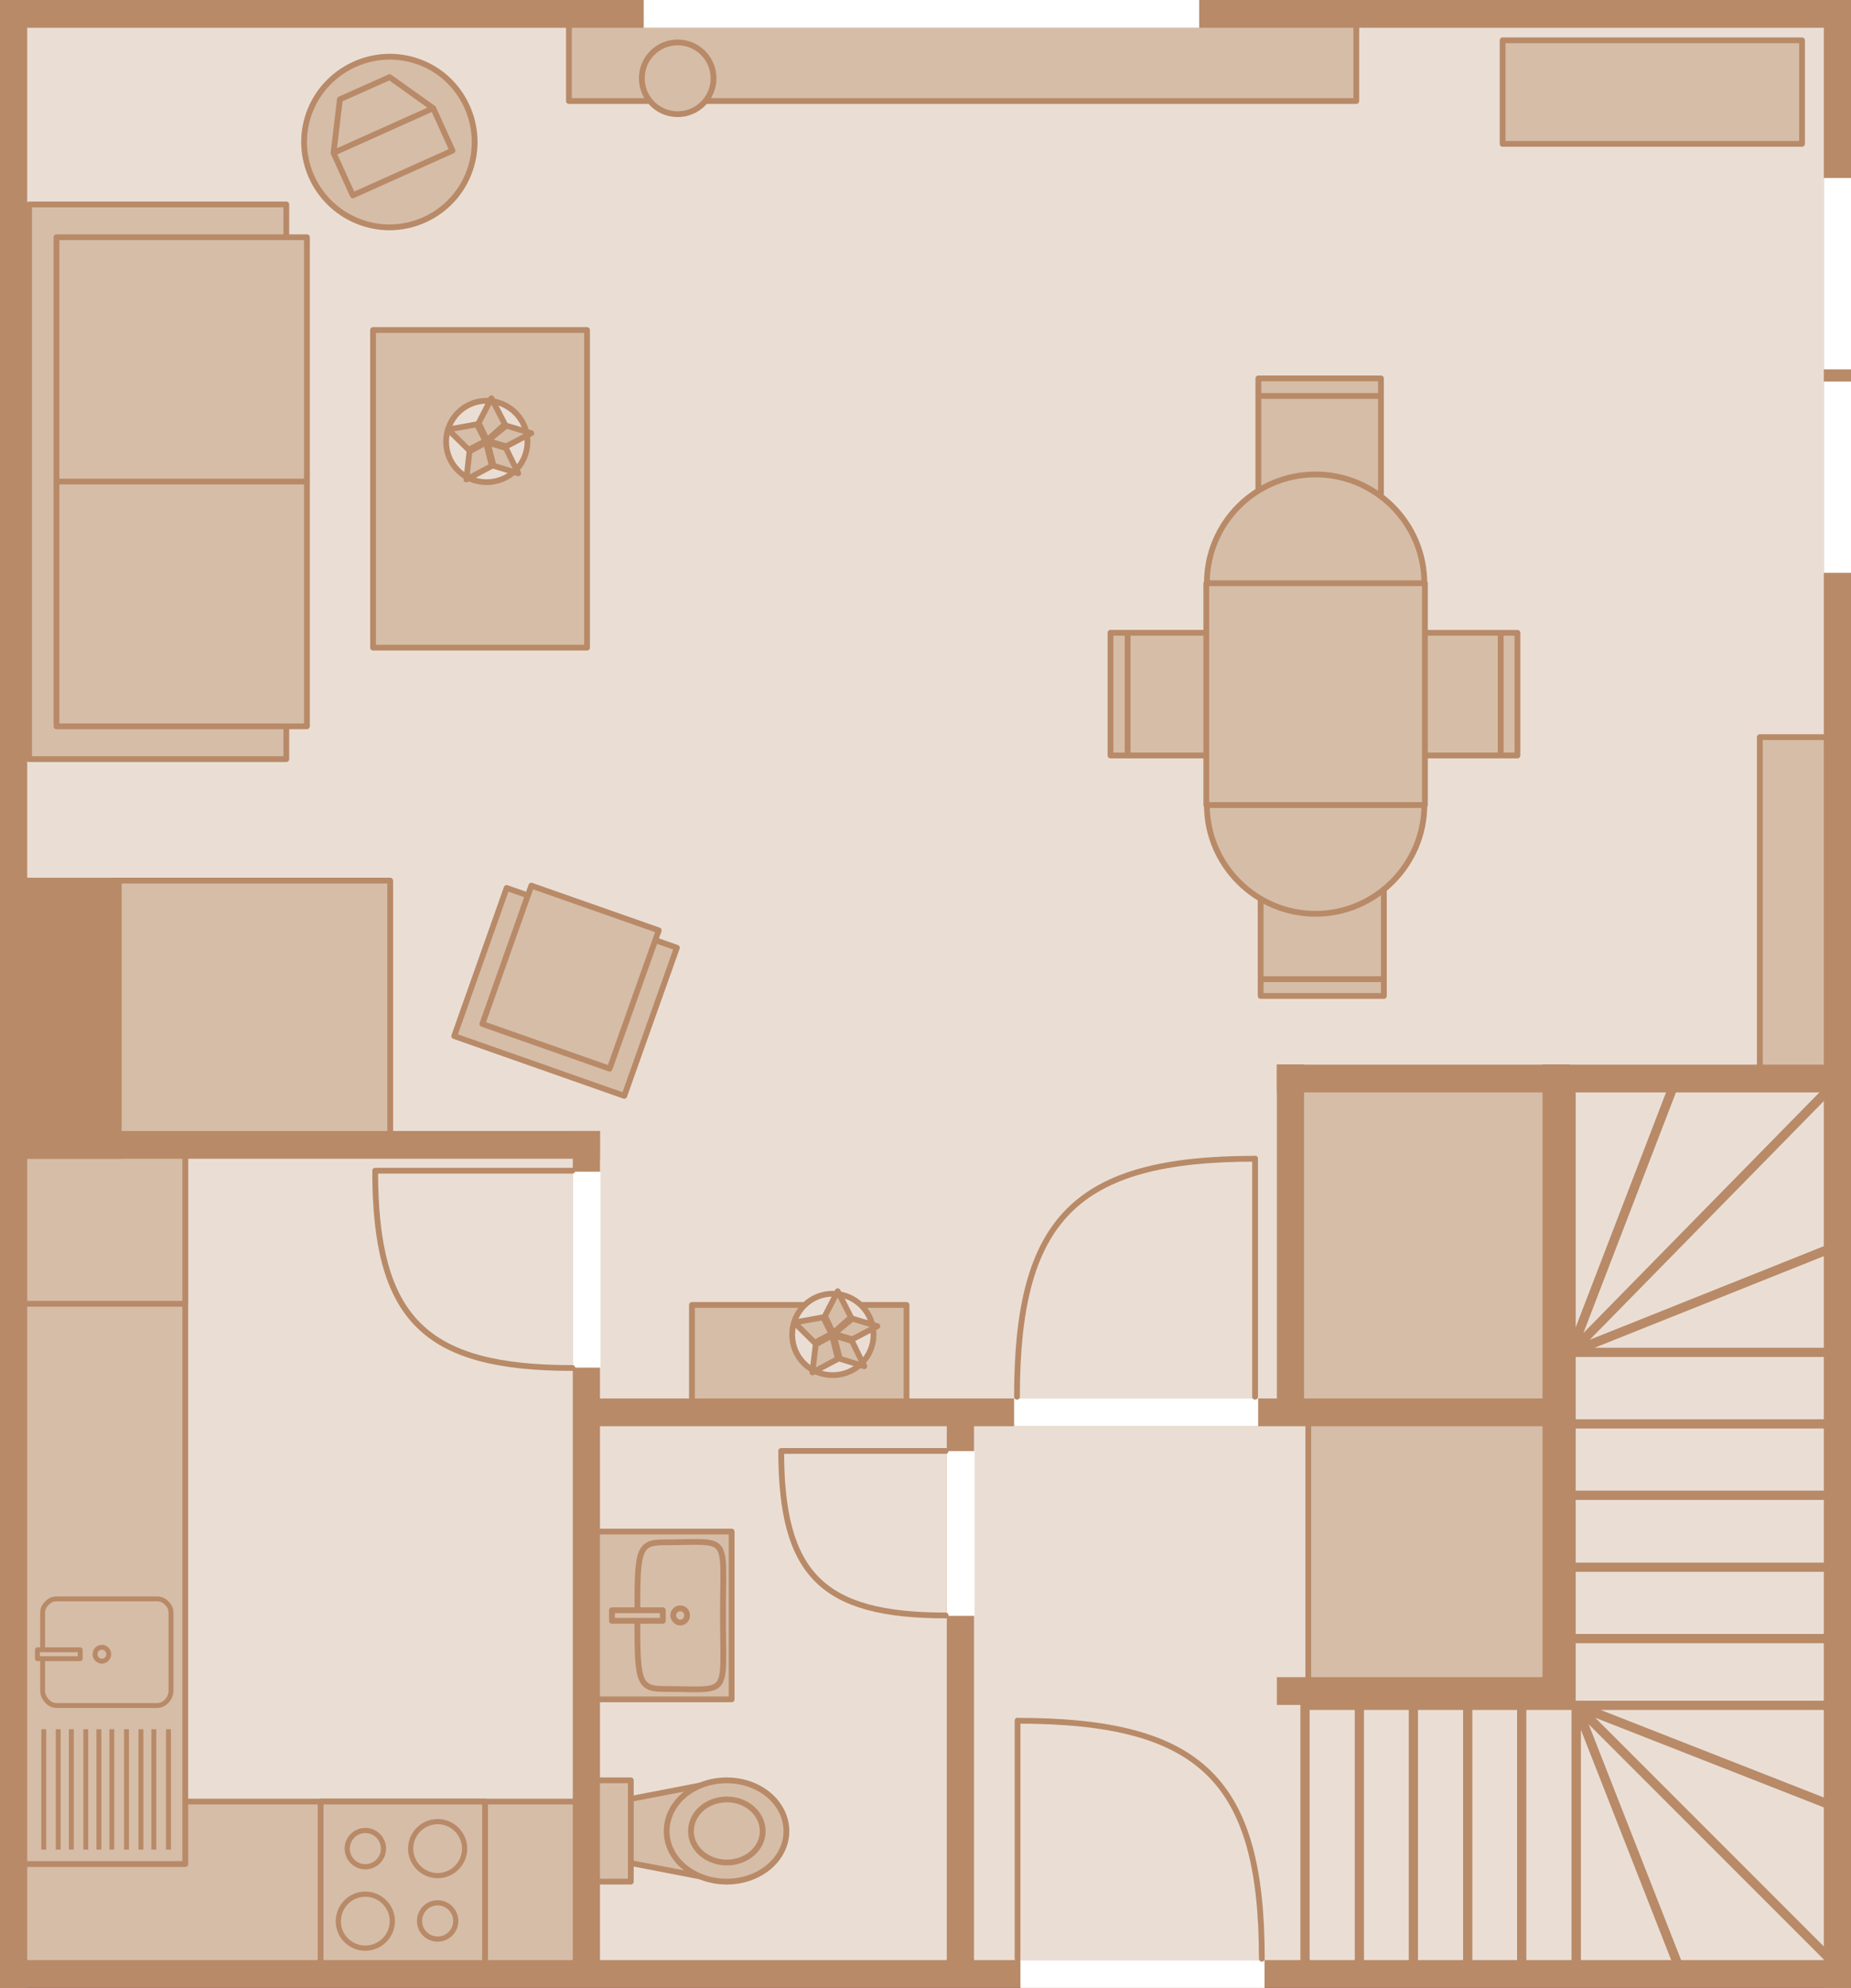 <?xml version="1.0" encoding="utf-8"?>
<!-- Generator: Adobe Illustrator 24.1.0, SVG Export Plug-In . SVG Version: 6.00 Build 0)  -->
<svg version="1.1" id="Ebene_1" xmlns="http://www.w3.org/2000/svg" xmlns:xlink="http://www.w3.org/1999/xlink" x="0px" y="0px"
	 viewBox="0 0 96.01 103.07" style="enable-background:new 0 0 96.01 103.07;" xml:space="preserve">
<rect x="0" y="0" width="96.01" height="103.07" fill="#333333" stroke="none"/>
<style type="text/css">
	.st0{fill:#EADED4;}
	.st1{fill:#D6BDA7;}
	.st2{fill:none;stroke:#B88A68;stroke-width:0.3;stroke-linecap:round;stroke-linejoin:round;stroke-miterlimit:10;}
	.st3{fill:none;stroke:#B88A68;stroke-width:0.479;stroke-linecap:round;stroke-linejoin:round;stroke-miterlimit:10;}
	.st4{fill:#B88A68;}
	.st5{fill:none;stroke:#B88A68;stroke-width:0.253;}
	.st6{fill:none;stroke:#B88A68;stroke-width:0.253;stroke-linecap:round;stroke-linejoin:round;stroke-miterlimit:10;}
	.st7{fill:#FFFFFF;}
	.st8{fill:none;stroke:#B88A68;stroke-width:0.269;}
	.st9{fill:none;stroke:#B88A68;stroke-width:0.3;}
	.st10{fill:none;stroke:#B88A68;stroke-width:0.3;stroke-miterlimit:10;}
</style>
<rect x="0.65" y="0.66" class="st0" width="94.76" height="101.58"/>
<rect x="67.18" y="55.98" class="st1" width="13.54" height="16.96"/>
<rect x="67.18" y="55.98" class="st2" width="13.54" height="16.96"/>
<rect x="67.86" y="73.65" class="st1" width="12.86" height="14.37"/>
<rect x="67.86" y="73.65" class="st2" width="12.86" height="14.37"/>
<rect x="91.28" y="38.22" class="st1" width="4.1" height="17.38"/>
<rect x="91.28" y="38.22" class="st2" width="4.1" height="17.38"/>
<rect x="29.51" y="0.72" class="st1" width="40.84" height="4.52"/>
<rect x="29.51" y="0.72" class="st2" width="40.84" height="4.52"/>
<rect x="35.89" y="67.66" class="st1" width="11.13" height="5.13"/>
<rect x="35.89" y="67.66" class="st2" width="11.13" height="5.13"/>
<rect x="5.89" y="45.66" class="st1" width="14.35" height="13.44"/>
<rect x="5.89" y="45.66" class="st2" width="14.35" height="13.44"/>
<rect x="0.87" y="93.41" class="st1" width="29.05" height="8.73"/>
<rect x="0.87" y="93.41" class="st2" width="29.05" height="8.73"/>
<rect x="16.63" y="93.41" class="st1" width="8.53" height="8.73"/>
<rect x="16.63" y="93.41" class="st2" width="8.53" height="8.73"/>
<rect x="0.87" y="59.57" class="st1" width="8.74" height="37.08"/>
<rect x="0.87" y="59.57" class="st2" width="8.74" height="37.08"/>
<rect x="0.87" y="59.57" class="st1" width="8.74" height="8.03"/>
<rect x="0.87" y="59.57" class="st2" width="8.74" height="8.03"/>
<rect x="30.84" y="79.41" class="st1" width="7.11" height="8.7"/>
<rect x="30.84" y="79.41" class="st2" width="7.11" height="8.7"/>
<path class="st2" d="M33.06,83.77c0-3.25,0-3.8,1.32-3.8c3.57,0,3.12-0.55,3.12,3.8c0,4.35,0.45,3.8-3.12,3.8
	C33.06,87.57,33.06,87.04,33.06,83.77 M35.28,84.13c0.21,0,0.36-0.18,0.36-0.37c0-0.21-0.15-0.37-0.36-0.37
	c-0.18,0-0.36,0.15-0.36,0.37C34.92,83.95,35.1,84.13,35.28,84.13z"/>
<rect x="31.74" y="83.49" class="st1" width="2.64" height="0.55"/>
<rect x="31.74" y="83.49" class="st2" width="2.64" height="0.55"/>
<polygon class="st1" points="30.86,96.24 30.86,93.63 37.7,92.31 37.7,97.56 "/>
<polygon class="st2" points="30.86,96.24 30.86,93.63 37.7,92.31 37.7,97.56 "/>
<path class="st1" d="M37.7,97.56c-1.74,0-3.12-1.17-3.12-2.61c0-1.47,1.38-2.64,3.12-2.64c1.71,0,3.09,1.17,3.09,2.64
	C40.79,96.39,39.41,97.56,37.7,97.56"/>
<path class="st2" d="M37.7,97.56c-1.74,0-3.12-1.17-3.12-2.61c0-1.47,1.38-2.64,3.12-2.64c1.71,0,3.09,1.17,3.09,2.64
	C40.79,96.39,39.41,97.56,37.7,97.56z"/>
<path class="st2" d="M37.7,96.57c-1.02,0-1.86-0.72-1.86-1.62c0-0.93,0.84-1.65,1.86-1.65c1.02,0,1.86,0.72,1.86,1.65
	C39.56,95.85,38.72,96.57,37.7,96.57z"/>
<rect x="30.86" y="92.31" class="st1" width="1.86" height="5.25"/>
<rect x="30.86" y="92.31" class="st2" width="1.86" height="5.25"/>
<rect x="81.49" y="70.18" class="st0" width="13.54" height="18.53"/>
<path class="st3" d="M95.03,84.96H81.49 M95.03,81.26H81.49 M95.03,77.53H81.49 M95.03,73.83H81.49 M95.03,70.11H81.49v18.58h13.54
	V70.11z"/>
<rect x="81.49" y="56.32" class="st0" width="13.54" height="13.79"/>
<path class="st3" d="M81.49,70.11l13.54-5.41 M81.49,70.11l13.54-13.8 M81.49,70.11l5.31-13.8 M95.03,56.32H81.49v13.8h13.54V56.32z
	"/>
<rect x="67.62" y="88.42" class="st0" width="14.14" height="13.54"/>
<path class="st3" d="M70.51,101.96V88.42 M73.31,101.96V88.42 M76.13,101.96V88.42 M78.93,101.96V88.42 M67.69,101.96h14.07V88.42
	H67.69V101.96z"/>
<rect x="81.76" y="88.42" class="st0" width="13.54" height="13.54"/>
<path class="st3" d="M81.76,88.42l5.31,13.54 M81.76,88.42l13.54,13.54 M81.76,88.42l13.54,5.31 M81.76,101.96H95.3V88.42H81.76
	V101.96z"/>
<rect x="49.11" y="73.01" class="st4" width="1.41" height="28.97"/>
<rect x="29.71" y="58.64" class="st4" width="1.41" height="43.35"/>
<rect x="30.03" y="72.51" class="st4" width="51.35" height="1.44"/>
<rect class="st4" width="1.41" height="103.07"/>
<rect y="101.63" class="st4" width="96.01" height="1.44"/>
<rect x="94.6" class="st4" width="1.41" height="103.07"/>
<line class="st5" x1="5.8" y1="89.66" x2="5.8" y2="95.9"/>
<line class="st5" x1="6.56" y1="89.66" x2="6.56" y2="95.9"/>
<line class="st5" x1="7.31" y1="89.66" x2="7.31" y2="95.9"/>
<line class="st5" x1="7.98" y1="89.66" x2="7.98" y2="95.9"/>
<line class="st5" x1="8.74" y1="89.66" x2="8.74" y2="95.9"/>
<line class="st5" x1="5.13" y1="89.66" x2="5.13" y2="95.9"/>
<line class="st5" x1="4.45" y1="89.66" x2="4.45" y2="95.9"/>
<line class="st5" x1="2.27" y1="89.66" x2="2.27" y2="95.9"/>
<line class="st5" x1="3.02" y1="89.66" x2="3.02" y2="95.9"/>
<line class="st5" x1="3.7" y1="89.66" x2="3.7" y2="95.9"/>
<path class="st5" d="M2.96,82.9h5.17c0.23,0,0.38,0.08,0.52,0.22c0.15,0.15,0.22,0.3,0.22,0.52v4.04c0,0.15-0.07,0.37-0.22,0.52
	c-0.15,0.15-0.3,0.23-0.52,0.23H2.96c-0.23,0-0.38-0.08-0.52-0.23c-0.15-0.15-0.23-0.37-0.23-0.52v-4.04c0-0.22,0.07-0.37,0.23-0.52
	C2.58,82.97,2.73,82.9,2.96,82.9"/>
<rect x="1.95" y="85.54" class="st1" width="2.22" height="0.46"/>
<rect x="1.94" y="85.54" class="st6" width="2.22" height="0.46"/>
<path class="st1" d="M4.93,85.77c0,0.2,0.16,0.36,0.35,0.36c0.2,0,0.36-0.16,0.36-0.36c0-0.2-0.16-0.36-0.36-0.36
	C5.08,85.41,4.93,85.57,4.93,85.77"/>
<path class="st5" d="M4.93,85.77c0,0.2,0.16,0.36,0.35,0.36c0.2,0,0.36-0.16,0.36-0.36c0-0.2-0.16-0.36-0.36-0.36
	C5.08,85.41,4.93,85.57,4.93,85.77z"/>
<rect y="0" class="st4" width="96.01" height="1.44"/>
<rect x="33.39" y="0" class="st7" width="28.81" height="1.44"/>
<rect x="94.6" y="19.78" class="st7" width="1.41" height="9.92"/>
<rect x="94.6" y="9.23" class="st7" width="1.41" height="9.92"/>
<rect x="52.93" y="101.63" class="st7" width="12.66" height="1.44"/>
<rect x="52.6" y="72.51" class="st7" width="12.66" height="1.44"/>
<rect x="29.71" y="60.75" class="st7" width="1.44" height="10.16"/>
<rect x="49.11" y="75.24" class="st7" width="1.44" height="8.54"/>
<rect x="66.23" y="55.2" class="st4" width="29.78" height="1.44"/>
<rect x="66.23" y="55.19" class="st4" width="1.41" height="18.22"/>
<rect x="80.01" y="55.19" class="st4" width="1.41" height="33.21"/>
<rect x="66.23" y="86.96" class="st4" width="15.15" height="1.44"/>
<rect x="0.87" y="58.64" class="st4" width="30.25" height="1.44"/>
<rect x="0.54" y="45.51" class="st4" width="5.77" height="14.57"/>
<path class="st2" d="M65.1,72.42V60.07 M52.75,72.42c0-9.25,3.05-12.34,12.34-12.34"/>
<path class="st2" d="M29.69,60.7H19.46 M29.69,70.93c-7.66,0-10.23-2.53-10.23-10.23"/>
<path class="st2" d="M49.05,75.23h-8.53 M49.05,83.76c-6.39,0-8.53-2.11-8.53-8.53"/>
<path class="st2" d="M52.78,101.56V89.21 M65.45,101.56c0-9.25-3.13-12.34-12.67-12.34"/>
<path class="st8" d="M22.7,97.25c0.77,0,1.4-0.63,1.4-1.4c0-0.77-0.63-1.4-1.4-1.4c-0.77,0-1.4,0.63-1.4,1.4
	C21.3,96.62,21.93,97.25,22.7,97.25z"/>
<path class="st8" d="M18.95,101.01c0.77,0,1.4-0.63,1.4-1.4c0-0.77-0.63-1.4-1.4-1.4c-0.77,0-1.4,0.63-1.4,1.4
	C17.54,100.38,18.17,101.01,18.95,101.01z"/>
<path class="st8" d="M18.95,96.79c0.52,0,0.94-0.42,0.94-0.94c0-0.52-0.42-0.94-0.94-0.94c-0.52,0-0.94,0.42-0.94,0.94
	C18.01,96.37,18.43,96.79,18.95,96.79z"/>
<path class="st8" d="M22.7,100.54c0.52,0,0.94-0.42,0.94-0.94s-0.42-0.94-0.94-0.94c-0.52,0-0.94,0.42-0.94,0.94
	S22.18,100.54,22.7,100.54z"/>
<rect x="19.35" y="17.11" class="st1" width="11.1" height="16.47"/>
<rect x="19.35" y="17.11" class="st2" width="11.1" height="16.47"/>
<rect x="77.94" y="2.09" class="st1" width="15.53" height="5.37"/>
<rect x="77.94" y="2.09" class="st2" width="15.53" height="5.37"/>
<path class="st1" d="M16.03,5.88c-0.82,2.29,0.38,4.82,2.69,5.65c2.29,0.82,4.82-0.38,5.64-2.67C25.18,6.58,24,4.02,21.71,3.2
	C19.39,2.37,16.85,3.6,16.03,5.88"/>
<path class="st2" d="M17.3,7.93l5.17-2.32L20.21,4l-2.58,1.15L17.3,7.93z M17.3,7.93l5.17-2.32l1,2.2l-5.17,2.32L17.3,7.93z
	 M16.03,5.88c-0.82,2.29,0.38,4.82,2.69,5.65c2.29,0.82,4.82-0.38,5.64-2.67C25.18,6.58,24,4.02,21.71,3.2
	C19.39,2.37,16.85,3.6,16.03,5.88z"/>
<rect x="1.51" y="10.6" class="st1" width="13.34" height="28.76"/>
<rect x="1.51" y="10.6" class="st2" width="13.34" height="28.76"/>
<rect x="2.93" y="12.3" class="st1" width="12.99" height="25.36"/>
<rect x="2.93" y="12.3" class="st2" width="12.99" height="25.36"/>
<line class="st2" x1="2.93" y1="24.97" x2="15.91" y2="24.97"/>
<polygon class="st1" points="32.37,56.8 23.58,53.71 26.29,46.06 35.08,49.15 "/>
<polygon class="st2" points="32.38,56.82 23.56,53.72 26.28,46.04 35.11,49.14 "/>
<polygon class="st1" points="31.69,55.36 25.12,53.05 27.65,45.91 34.23,48.22 "/>
<polygon class="st2" points="31.62,55.41 25.02,53.09 27.56,45.92 34.17,48.24 "/>
<path class="st0" d="M43.19,67.02c-1.2,0-2.16,0.98-2.16,2.18c0,1.2,0.96,2.16,2.16,2.16c1.2,0,2.18-0.96,2.18-2.16
	C45.37,68,44.39,67.02,43.19,67.02"/>
<path class="st2" d="M43.19,67.08c-1.17,0-2.1,0.95-2.1,2.12c0,1.17,0.93,2.1,2.1,2.1c1.17,0,2.12-0.93,2.12-2.1
	C45.31,68.03,44.36,67.08,43.19,67.08z"/>
<polygon class="st1" points="41.14,68.54 42.73,68.24 43.19,69.18 42.27,69.68 "/>
<polygon class="st2" points="41.2,68.57 42.7,68.3 43.13,69.16 42.26,69.62 "/>
<polygon class="st1" points="43.19,69.18 44.2,68.32 45.57,68.74 44.2,69.5 "/>
<polygon class="st2" points="43.25,69.16 44.21,68.37 45.51,68.76 44.21,69.44 "/>
<polygon class="st1" points="42.73,68.24 43.19,69.18 44.2,68.31 43.45,66.89 "/>
<polygon class="st2" points="42.79,68.23 43.21,69.12 44.14,68.3 43.45,66.95 "/>
<polygon class="st1" points="43.19,69.18 43.52,70.47 44.89,70.9 44.2,69.5 "/>
<polygon class="st2" points="43.25,69.24 43.56,70.45 44.83,70.84 44.19,69.53 "/>
<polygon class="st1" points="43.19,69.18 43.52,70.47 42.08,71.21 42.27,69.68 "/>
<polygon class="st2" points="43.16,69.24 43.46,70.46 42.14,71.16 42.31,69.71 "/>
<path class="st1" d="M35.15,5.92c1.03,0,1.86-0.83,1.86-1.86S36.18,2.2,35.15,2.2c-1.03,0-1.86,0.83-1.86,1.86
	S34.12,5.92,35.15,5.92"/>
<path class="st9" d="M35.15,5.92c1.03,0,1.86-0.83,1.86-1.86S36.18,2.2,35.15,2.2c-1.03,0-1.86,0.83-1.86,1.86
	S34.12,5.92,35.15,5.92z"/>
<path class="st0" d="M25.24,20.72c-1.2,0-2.16,0.98-2.16,2.18c0,1.2,0.96,2.16,2.16,2.16c1.2,0,2.18-0.96,2.18-2.16
	C27.41,21.7,26.44,20.72,25.24,20.72"/>
<path class="st2" d="M25.24,20.78c-1.17,0-2.1,0.95-2.1,2.12c0,1.17,0.93,2.1,2.1,2.1c1.17,0,2.12-0.93,2.12-2.1
	C27.36,21.73,26.4,20.78,25.24,20.78z"/>
<polygon class="st1" points="23.19,22.24 24.77,21.94 25.24,22.88 24.31,23.38 "/>
<polygon class="st2" points="23.24,22.27 24.74,22 25.18,22.87 24.31,23.32 "/>
<polygon class="st1" points="25.24,22.88 26.25,22.02 27.62,22.44 26.25,23.2 "/>
<polygon class="st2" points="25.29,22.86 26.26,22.07 27.56,22.46 26.26,23.14 "/>
<polygon class="st1" points="24.77,21.94 25.24,22.88 26.25,22.02 25.49,20.6 "/>
<polygon class="st2" points="24.83,21.93 25.26,22.83 26.19,22 25.49,20.65 "/>
<polygon class="st1" points="25.24,22.88 25.57,24.18 26.93,24.6 26.25,23.2 "/>
<polygon class="st2" points="25.29,22.94 25.6,24.15 26.88,24.54 26.24,23.23 "/>
<polygon class="st1" points="25.24,22.88 25.57,24.18 24.13,24.91 24.31,23.38 "/>
<polygon class="st2" points="25.21,22.94 25.51,24.16 24.19,24.86 24.35,23.41 "/>
<path class="st0" d="M67.99,34.24c-1.2,0-2.16,0.98-2.16,2.18c0,1.2,0.96,2.16,2.16,2.16c1.2,0,2.18-0.96,2.18-2.16
	C70.17,35.21,69.19,34.24,67.99,34.24"/>
<path class="st2" d="M67.99,34.29c-1.17,0-2.1,0.95-2.1,2.12c0,1.17,0.93,2.1,2.1,2.1c1.17,0,2.12-0.93,2.12-2.1
	C70.11,35.25,69.16,34.29,67.99,34.29z"/>
<polygon class="st1" points="65.94,35.75 67.53,35.45 67.99,36.4 67.07,36.89 "/>
<polygon class="st2" points="66,35.78 67.5,35.51 67.93,36.38 67.06,36.84 "/>
<polygon class="st1" points="67.99,36.4 69.01,35.53 70.37,35.95 69.01,36.71 "/>
<polygon class="st2" points="68.05,36.37 69.01,35.59 70.31,35.97 69.01,36.65 "/>
<polygon class="st1" points="67.53,35.45 67.99,36.4 69.01,35.53 68.25,34.11 "/>
<polygon class="st2" points="67.59,35.44 68.01,36.34 68.95,35.51 68.25,34.17 "/>
<polygon class="st1" points="67.99,36.4 68.32,37.69 69.69,38.11 69.01,36.71 "/>
<polygon class="st2" points="68.05,36.45 68.36,37.66 69.63,38.05 68.99,36.75 "/>
<polygon class="st1" points="67.99,36.4 68.32,37.69 66.89,38.43 67.07,36.89 "/>
<polygon class="st2" points="67.96,36.45 68.27,37.67 66.94,38.37 67.11,36.92 "/>
<path class="st1" d="M73.82,30.22c0-3.09-2.52-5.61-5.61-5.61c-3.09,0-5.61,2.52-5.61,5.61c0,3.09,2.52,5.61,5.61,5.61
	C71.3,35.83,73.82,33.31,73.82,30.22"/>
<rect x="65.27" y="19.62" class="st1" width="6.36" height="7.08"/>
<path class="st2" d="M71.63,20.53h-6.36 M65.27,19.62h6.36v7.08h-6.36V19.62z"/>
<rect x="57.6" y="32.81" class="st1" width="7.11" height="6.36"/>
<path class="st2" d="M58.49,32.81v6.36 M64.7,39.17H57.6v-6.36h7.11V39.17z"/>
<rect x="71.63" y="32.81" class="st1" width="7.08" height="6.36"/>
<path class="st2" d="M77.84,39.17v-6.36 M71.63,32.81h7.08v6.36h-7.08V32.81z"/>
<rect x="65.39" y="44.56" class="st1" width="6.39" height="7.08"/>
<path class="st2" d="M65.39,50.77h6.39 M71.78,51.64h-6.39v-7.08h6.39V51.64z"/>
<path class="st1" d="M73.88,30.24c0-3.12-2.55-5.64-5.64-5.64c-3.12,0-5.64,2.52-5.64,5.64c0,3.09,2.52,5.64,5.64,5.64
	C71.33,35.89,73.88,33.33,73.88,30.24"/>
<path class="st2" d="M73.88,30.24c0-3.12-2.55-5.64-5.64-5.64c-3.12,0-5.64,2.52-5.64,5.64c0,3.09,2.52,5.64,5.64,5.64
	C71.33,35.89,73.88,33.33,73.88,30.24z"/>
<path class="st1" d="M73.88,41.74c0-3.12-2.55-5.64-5.64-5.64c-3.12,0-5.64,2.52-5.64,5.64c0,3.09,2.52,5.64,5.64,5.64
	C71.33,47.38,73.88,44.83,73.88,41.74"/>
<path class="st2" d="M73.88,41.74c0-3.12-2.55-5.64-5.64-5.64c-3.12,0-5.64,2.52-5.64,5.64c0,3.09,2.52,5.64,5.64,5.64
	C71.33,47.38,73.88,44.83,73.88,41.74z"/>
<rect x="62.57" y="30.25" class="st1" width="11.34" height="11.49"/>
<line class="st2" x1="73.91" y1="30.24" x2="73.91" y2="41.73"/>
<line class="st10" x1="73.91" y1="41.74" x2="62.57" y2="41.74"/>
<line class="st2" x1="62.57" y1="41.74" x2="62.57" y2="30.25"/>
<line class="st10" x1="62.57" y1="30.24" x2="73.91" y2="30.24"/>
</svg>
